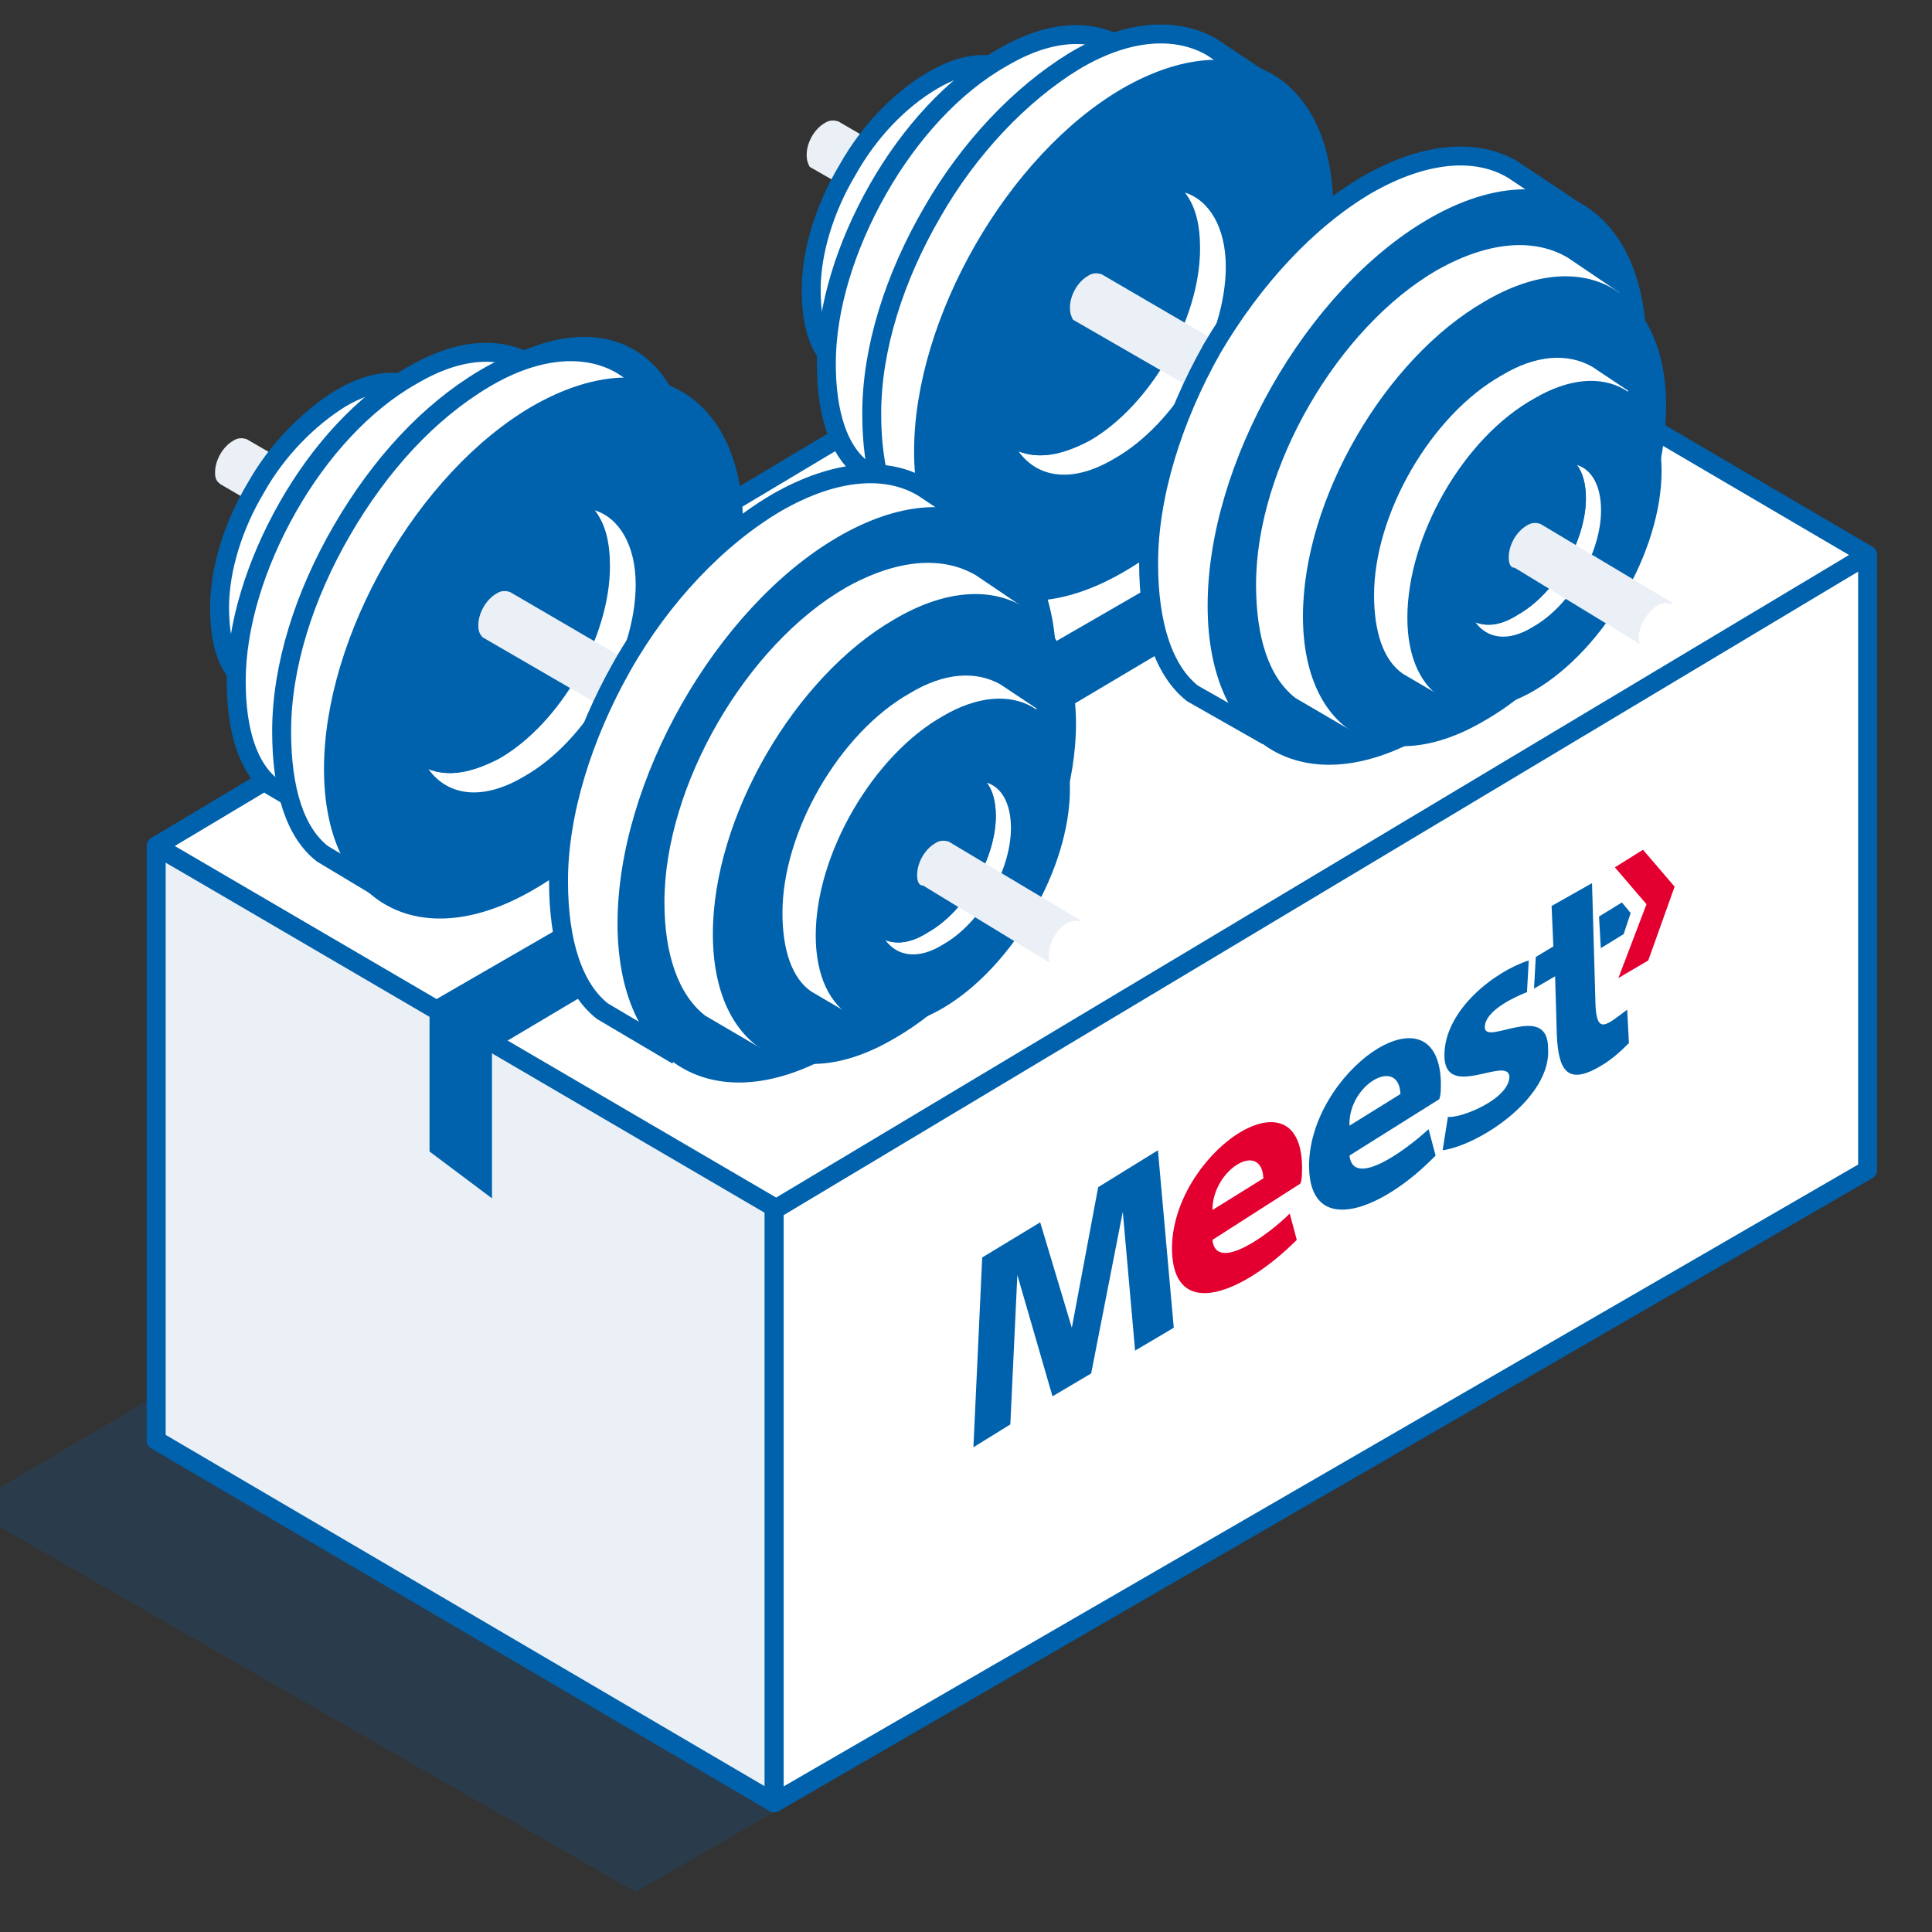 <svg width="153" height="153" viewBox="0 0 153 153" fill="none" xmlns="http://www.w3.org/2000/svg">
    <rect x="0" y="0" width="153" height="153" fill="#333333" stroke="none"/>
    <g clip-path="url(#clip0_3535_7032)">
        <path opacity="0.2" d="M101.772 68.699L86.163 67.003L-2.689 119.391L50.342 149.827L147.899 93.447L101.772 68.699Z" fill="#0962AD"/>
        <path d="M147.9 92.885L106.488 71.615V25.403L147.335 48.838L147.9 92.885Z" fill="#B0906E"/>
        <path d="M24.887 118.203V72.368L106.488 25.403V71.615L24.887 118.203Z" fill="#A38361"/>
        <path d="M61.311 142.768L24.887 118.203L106.488 71.615L147.9 92.885L61.311 142.768Z" fill="#CBAB88"/>
        <path d="M12.37 67.003L61.311 95.238V142.768L12.37 114.062V67.003Z" fill="#EBF0F6" stroke="#0062AD" stroke-width="1.5" stroke-miterlimit="10" stroke-linejoin="round"/>
        <path d="M147.899 43.944V92.656L61.311 142.768V94.056L147.899 43.944Z" fill="white" stroke="#0062AD" stroke-width="1.5" stroke-miterlimit="10" stroke-linejoin="round"/>
        <path d="M61.471 95.709L12.37 67.003L98.958 15.238L147.9 43.944L61.471 95.709Z" fill="white" stroke="#0062AD" stroke-width="1.5" stroke-miterlimit="10" stroke-linejoin="round"/>
        <path d="M117.586 81.35C117.586 79.959 120.23 78.845 120.926 78.567L121.065 76.062C118.421 76.897 114.385 79.959 114.385 83.577C114.385 87.196 119.395 83.577 119.535 85.247C119.535 87.056 115.638 88.587 114.664 88.448L114.246 91.093C117.169 90.675 122.875 86.917 122.596 83.02C122.596 79.263 117.586 82.881 117.586 81.35ZM110.906 86.639C110.767 83.577 106.731 85.943 106.87 89.144L110.906 86.639ZM106.87 91.51C107.148 94.154 111.323 91.093 113.133 89.422L113.689 91.51C109.514 95.824 103.808 98.051 103.669 92.484C103.53 84.969 113.828 77.732 114.107 85.665C114.107 86.222 114.107 86.778 113.968 87.056L106.87 91.51ZM121.483 78.289L123.153 77.314L123.292 82.046C123.431 84.551 123.988 86.082 126.771 84.412C127.746 83.856 128.581 83.021 128.998 82.603L128.859 79.959C127.189 81.211 126.493 81.907 126.354 79.68L126.076 69.938L122.875 71.748L123.014 74.949L121.622 75.784L121.483 78.289ZM126.771 75.088L128.581 73.974L129.137 72.304L128.442 71.469L126.632 72.583L126.771 75.088ZM86.412 108.767L88.917 95.963L89.891 106.958L92.953 105.149L91.7 91.093L86.968 94.015L84.881 105.149L82.376 96.799L77.783 99.582L77.087 114.613L80.01 112.803L80.567 100.974L83.35 110.577L86.412 108.767Z" fill="#0062AD"/>
        <path d="M100.051 93.319C99.912 90.257 96.015 92.624 96.015 95.824L100.051 93.319ZM96.015 98.19C96.293 100.835 100.468 97.773 102.138 96.103L102.695 98.19C98.52 102.365 92.953 104.731 92.814 99.025C92.675 91.51 102.973 84.412 103.113 92.345C103.113 92.902 103.113 93.459 102.973 93.737L96.015 98.19Z" fill="#E30030"/>
        <path d="M130.112 67.294L132.617 70.217L130.529 76.062L128.163 77.454L130.39 71.609L127.885 68.686L130.112 67.294Z" fill="#E30030"/>
        <path d="M39.193 83.003L126.252 31.263L121.546 28.885L33.546 79.709L39.193 83.003Z" fill="#0062AD"/>
        <path d="M38.962 94.901V82.532L34.016 79.238V91.191L38.962 94.901Z" fill="#0062AD"/>
        <path d="M63.882 12.257C63.882 11.298 64.481 10.219 65.32 9.74C65.68 9.5 66.039 9.5 66.398 9.62L80.418 17.768L78.381 21.363L64.122 13.215C64.002 12.975 63.882 12.736 63.882 12.257Z" fill="#EBF0F6"/>
        <path d="M77.781 20.285C77.781 21.243 78.38 21.603 79.219 21.124C80.058 20.644 80.657 19.566 80.657 18.607C80.657 17.649 79.938 17.289 79.219 17.768C78.38 18.248 77.781 19.446 77.781 20.285Z" fill="#EBF0F6"/>
        <path d="M73.828 6.385C76.464 4.827 78.621 4.827 80.058 5.666L82.215 7.104L68.675 30.11L66.039 28.553C64.841 27.594 64.242 25.677 64.242 22.921C64.242 19.925 65.32 16.45 67.117 13.455C68.795 10.459 71.191 7.943 73.828 6.385Z" fill="white" stroke="#0062AD" stroke-width="1.5"/>
        <path d="M67.237 25.557C67.237 32.028 71.79 34.544 77.302 31.309C82.814 28.074 87.368 20.285 87.368 13.934C87.368 7.464 82.814 4.947 77.302 8.183C71.671 11.298 67.237 19.087 67.237 25.557Z" fill="#0062AD"/>
        <path d="M72.629 25.917C73.587 27.235 75.265 27.474 77.182 26.276C80.178 24.599 82.574 20.405 82.574 17.05C82.574 15.132 81.855 13.814 80.657 13.455C81.136 14.054 81.376 15.013 81.376 16.091C81.376 19.446 78.98 23.64 75.984 25.317C74.666 26.156 73.587 26.276 72.629 25.917Z" fill="#0B68B5"/>
        <path d="M71.91 23.28C71.91 24.479 72.15 25.317 72.629 26.036C73.588 26.396 74.666 26.276 75.984 25.437C78.98 23.76 81.376 19.566 81.376 16.211C81.376 15.132 81.137 14.174 80.657 13.575C79.699 13.215 78.621 13.335 77.302 14.174C74.307 15.732 71.91 19.925 71.91 23.28Z" fill="white"/>
        <path d="M79.339 4.588C83.174 2.311 86.409 2.311 88.686 3.629L92.041 5.906L72.269 39.457L68.195 37.06C66.398 35.622 65.439 32.746 65.439 28.792C65.439 24.359 66.997 19.446 69.513 15.012C72.03 10.579 75.505 6.745 79.339 4.588Z" fill="white" stroke="#0062AD" stroke-width="1.5"/>
        <path d="M70.113 31.548C70.113 40.775 76.584 44.489 84.492 39.816C92.521 35.263 98.871 23.999 98.871 14.893C98.871 5.666 92.401 1.952 84.492 6.625C76.584 11.298 70.113 22.442 70.113 31.548Z" fill="#0062AD"/>
        <path d="M77.901 32.148C79.219 33.945 81.616 34.304 84.492 32.627C88.686 30.23 92.16 24.359 92.16 19.446C92.16 16.69 91.082 14.893 89.285 14.293C90.004 15.132 90.363 16.45 90.363 18.128C90.363 23.041 87.008 28.912 82.694 31.309C80.897 32.507 79.219 32.627 77.901 32.148Z" fill="#0B68B5"/>
        <path d="M76.823 28.313C76.823 29.991 77.182 31.189 77.901 32.147C79.219 32.627 80.777 32.387 82.694 31.428C86.888 29.032 90.363 23.161 90.363 18.248C90.363 16.57 90.003 15.372 89.284 14.413C87.966 13.934 86.289 14.174 84.491 15.252C80.298 17.529 76.823 23.52 76.823 28.313Z" fill="white"/>
        <path d="M85.091 4.827C89.524 2.191 93.359 2.191 95.995 3.749L99.949 6.385L77.063 45.328L72.27 42.452C70.113 40.775 69.034 37.42 69.034 32.746C69.034 27.594 70.832 21.962 73.827 16.81C76.703 11.777 80.777 7.463 85.091 4.827Z" fill="white" stroke="#0062AD" stroke-width="1.5"/>
        <path d="M72.389 35.742C72.389 46.287 79.818 50.6 88.925 45.328C98.151 40.056 105.581 27.115 105.581 16.57C105.581 6.025 98.151 1.712 88.925 6.984C79.818 12.256 72.389 25.198 72.389 35.742Z" fill="#0062AD"/>
        <path d="M80.657 35.742C82.215 37.899 84.971 38.259 88.206 36.341C93.119 33.585 97.073 26.755 97.073 21.124C97.073 18.008 95.755 15.851 93.838 15.252C94.677 16.331 95.036 17.768 95.036 19.686C95.036 25.317 91.082 32.148 86.289 34.904C84.012 36.102 82.215 36.341 80.657 35.742Z" fill="white"/>
        <path d="M79.459 31.309C79.459 33.226 79.819 34.664 80.658 35.742C82.215 36.341 84.013 36.102 86.17 34.904C91.082 32.148 94.917 25.317 94.917 19.686C94.917 17.768 94.557 16.331 93.719 15.252C92.161 14.653 90.244 14.893 88.207 16.211C83.414 18.967 79.459 25.677 79.459 31.309Z" fill="#0062AD"/>
        <path d="M84.732 24.359C84.732 23.4 85.331 22.322 86.17 21.842C86.529 21.603 86.889 21.603 87.248 21.723L108.817 34.304L106.78 37.899L84.972 25.317C84.852 25.078 84.732 24.838 84.732 24.359Z" fill="#EBF0F6"/>
        <path d="M108.217 14.653C113.01 11.897 117.084 11.777 119.84 13.455L124.153 16.331L99.709 57.91L94.437 54.914C92.16 53.117 90.962 49.522 90.962 44.609C90.962 39.217 92.879 33.106 95.994 27.594C99.23 22.082 103.543 17.409 108.217 14.653Z" fill="white" stroke="#0062AD" stroke-width="1.5"/>
        <path d="M95.635 47.964C95.635 59.228 103.424 63.781 113.01 58.149C122.596 52.518 130.385 38.858 130.385 27.594C130.385 16.33 122.596 11.777 113.01 17.409C103.424 23.041 95.635 36.701 95.635 47.964Z" fill="#0062AD"/>
        <path d="M104.383 48.444C105.941 50.72 109.056 51.08 112.411 49.043C117.564 46.047 121.757 38.858 121.757 32.866C121.757 29.511 120.439 27.235 118.283 26.515C119.121 27.594 119.601 29.271 119.601 31.189C119.601 37.18 115.407 44.489 110.254 47.365C107.978 48.683 105.941 48.923 104.383 48.444Z" fill="#0B68B5"/>
        <path d="M103.065 43.651C103.065 45.688 103.545 47.245 104.383 48.444C105.941 49.043 107.978 48.803 110.255 47.485C115.407 44.489 119.601 37.3 119.601 31.309C119.601 29.272 119.122 27.714 118.283 26.635C116.725 26.036 114.569 26.276 112.412 27.594C107.259 30.47 103.065 37.659 103.065 43.651Z" fill="white"/>
        <path d="M99.47 46.287C99.47 37.06 105.941 25.916 113.849 21.363C117.923 19.086 121.518 18.847 124.154 20.404L128.228 23.16L107.499 58.149L102.586 55.274C100.429 53.596 99.47 50.361 99.47 46.287Z" fill="white"/>
        <path d="M103.184 48.803C103.184 58.03 109.655 61.744 117.563 57.071C125.591 52.518 131.942 41.254 131.942 32.148C131.942 23.041 125.472 19.206 117.563 23.88C109.655 28.433 103.184 39.577 103.184 48.803Z" fill="#0062AD"/>
        <path d="M110.973 49.282C112.291 51.08 114.688 51.439 117.564 49.762C121.758 47.365 125.232 41.494 125.232 36.581C125.232 33.825 124.154 32.028 122.357 31.428C123.076 32.267 123.435 33.585 123.435 35.263C123.435 40.176 120.08 46.047 115.766 48.444C113.969 49.642 112.291 49.762 110.973 49.282Z" fill="#0B68B5"/>
        <path d="M110.015 45.448C110.015 47.126 110.374 48.324 111.093 49.282C112.412 49.762 113.969 49.522 115.886 48.444C120.08 46.047 123.555 40.176 123.555 35.263C123.555 33.585 123.196 32.387 122.477 31.428C121.159 30.949 119.481 31.189 117.684 32.267C113.37 34.783 110.015 40.655 110.015 45.448Z" fill="white"/>
        <path d="M108.816 47.126C108.816 40.655 113.37 32.866 118.882 29.751C121.638 28.073 124.154 27.954 126.071 29.032L128.947 30.949L114.568 55.394L111.093 53.356C109.535 52.278 108.816 50.001 108.816 47.126Z" fill="white"/>
        <path d="M111.453 48.923C111.453 55.394 116.007 57.91 121.519 54.675C127.031 51.439 131.584 43.651 131.584 37.3C131.584 30.949 127.031 28.313 121.519 31.548C115.887 34.664 111.453 42.453 111.453 48.923Z" fill="#0062AD"/>
        <path d="M116.845 49.282C117.804 50.6 119.481 50.84 121.398 49.642C124.394 47.964 126.791 43.77 126.791 40.415C126.791 38.498 126.072 37.18 124.873 36.821C125.353 37.42 125.592 38.378 125.592 39.457C125.592 42.812 123.196 47.006 120.2 48.683C118.882 49.522 117.804 49.642 116.845 49.282Z" fill="white"/>
        <path d="M116.125 46.526C116.125 47.605 116.365 48.563 116.844 49.282C117.803 49.642 118.881 49.522 120.199 48.683C123.195 47.006 125.592 42.812 125.592 39.457C125.592 38.378 125.352 37.42 124.873 36.821C123.914 36.461 122.836 36.701 121.517 37.42C118.522 39.097 116.125 43.171 116.125 46.526Z" fill="#0062AD"/>
        <path d="M119.481 44.13C119.481 43.171 120.08 42.093 120.919 41.613C121.279 41.374 121.638 41.374 121.998 41.494L132.422 47.724L130.385 51.319L119.961 44.968C119.601 44.968 119.481 44.609 119.481 44.13Z" fill="#EBF0F6"/>
        <path d="M129.786 50.481C129.786 51.439 130.385 51.799 131.223 51.319C132.062 50.84 132.661 49.762 132.661 48.803C132.661 47.844 132.062 47.485 131.223 47.964C130.504 48.444 129.786 49.522 129.786 50.481Z" fill="white"/>
        <path d="M32.248 43.291C32.248 44.25 32.967 44.729 33.806 44.13C34.644 43.651 35.363 42.452 35.363 41.494C35.363 40.535 34.644 40.176 33.806 40.655C32.967 41.134 32.248 42.333 32.248 43.291Z" fill="#EBF0F6"/>
        <path d="M21.104 48.803C21.104 55.633 25.897 58.269 31.769 54.914C37.64 51.559 42.433 43.291 42.433 36.461C42.433 29.631 37.64 26.995 31.769 30.35C25.897 33.825 21.104 42.093 21.104 48.803Z" fill="#0062AD"/>
        <path d="M26.855 49.282C27.814 50.6 29.611 50.84 31.648 49.642C34.764 47.844 37.28 43.531 37.28 39.936C37.28 37.899 36.441 36.581 35.243 36.102C35.722 36.701 35.962 37.779 35.962 38.977C35.962 42.572 33.446 46.886 30.33 48.683C29.012 49.522 27.814 49.642 26.855 49.282Z" fill="#0B68B5"/>
        <path d="M26.137 46.407C26.137 47.605 26.376 48.563 26.856 49.282C27.814 49.642 29.012 49.522 30.331 48.683C33.446 46.886 35.962 42.572 35.962 38.977C35.962 37.779 35.723 36.821 35.243 36.102C34.285 35.742 33.087 35.862 31.649 36.701C28.653 38.498 26.137 42.812 26.137 46.407Z" fill="white"/>
        <path d="M24.22 55.154C24.22 64.86 31.05 68.814 39.438 63.901C47.826 58.988 54.656 47.245 54.656 37.539C54.656 27.834 47.826 23.879 39.438 28.792C30.93 33.705 24.22 45.448 24.22 55.154Z" fill="#0062AD"/>
        <path d="M32.487 55.873C33.925 57.79 36.442 58.15 39.437 56.472C43.871 53.956 47.466 47.725 47.466 42.572C47.466 39.696 46.267 37.779 44.47 37.18C45.189 38.139 45.548 39.457 45.548 41.254C45.548 46.407 41.954 52.638 37.52 55.154C35.483 56.112 33.806 56.352 32.487 55.873Z" fill="#0B68B5"/>
        <path d="M31.289 51.799C31.289 53.476 31.648 54.914 32.367 55.873C33.805 56.352 35.483 56.112 37.4 55.034C41.833 52.518 45.428 46.287 45.428 41.134C45.428 39.457 45.069 38.019 44.35 37.06C42.912 36.461 41.234 36.821 39.317 37.899C34.884 40.415 31.289 46.646 31.289 51.799Z" fill="white"/>
        <path d="M35.364 59.587C36.922 61.864 39.918 62.223 43.273 60.186C48.425 57.191 52.619 50.001 52.619 44.13C52.619 40.775 51.301 38.618 49.144 37.899C49.983 38.977 50.462 40.535 50.462 42.572C50.462 48.563 46.268 55.753 41.116 58.629C38.959 59.947 36.922 60.186 35.364 59.587Z" fill="white"/>
        <path d="M34.045 54.914C34.045 56.951 34.524 58.509 35.363 59.587C36.921 60.187 38.958 59.947 41.114 58.629C46.267 55.753 50.461 48.563 50.461 42.572C50.461 40.655 49.981 38.977 49.143 37.899C47.585 37.3 45.548 37.54 43.271 38.858C38.239 41.853 34.045 49.043 34.045 54.914Z" fill="#0062AD"/>
        <path d="M60.287 73.008C61.965 75.404 65.2 75.764 68.795 73.727C74.307 70.611 78.74 62.942 78.74 56.592C78.74 53.117 77.302 50.72 75.026 49.881C75.865 51.08 76.344 52.757 76.344 54.794C76.344 61.145 71.91 68.814 66.398 71.929C64.122 73.247 62.085 73.607 60.287 73.008Z" fill="#0B68B5"/>
        <path d="M58.97 67.975C58.97 70.132 59.449 71.809 60.288 73.008C61.965 73.607 64.122 73.367 66.519 72.049C72.031 68.934 76.464 61.265 76.464 54.914C76.464 52.757 75.985 51.08 75.146 50.001C73.469 49.282 71.312 49.642 68.915 51.08C63.403 53.956 58.97 61.624 58.97 67.975Z" fill="white"/>
        <path d="M67.358 73.966C68.795 75.883 71.312 76.243 74.307 74.566C78.741 72.049 82.336 65.818 82.336 60.666C82.336 57.79 81.137 55.873 79.34 55.274C80.059 56.232 80.418 57.55 80.418 59.348C80.418 64.5 76.824 70.731 72.39 73.247C70.473 74.206 68.795 74.446 67.358 73.966Z" fill="#0B68B5"/>
        <path d="M66.278 69.892C66.278 71.57 66.638 73.008 67.357 73.966C68.795 74.446 70.472 74.206 72.389 73.127C76.823 70.611 80.418 64.38 80.418 59.228C80.418 57.55 80.058 56.112 79.339 55.154C77.901 54.555 76.224 54.914 74.307 55.993C69.873 58.509 66.278 64.74 66.278 69.892Z" fill="white"/>
        <path d="M17.031 37.42C17.031 36.461 17.63 35.383 18.469 34.903C18.828 34.664 19.188 34.664 19.547 34.784L33.567 42.932L31.53 46.526L17.51 38.378C17.151 38.139 17.031 37.899 17.031 37.42Z" fill="#EBF0F6"/>
        <path d="M31.05 45.448C31.05 46.407 31.649 46.766 32.487 46.287C33.326 45.807 33.925 44.729 33.925 43.77C33.925 42.812 33.206 42.452 32.487 42.932C31.649 43.411 31.05 44.609 31.05 45.448Z" fill="#EBF0F6"/>
        <path d="M26.976 31.548C29.612 29.991 31.769 29.991 33.207 30.829L35.364 32.267L21.824 55.274L19.188 53.716C17.989 52.757 17.39 50.84 17.39 48.084C17.39 45.089 18.469 41.614 20.266 38.618C21.944 35.622 24.46 33.106 26.976 31.548Z" fill="white" stroke="#0062AD" stroke-width="1.5"/>
        <path d="M20.386 50.72C20.386 57.191 24.939 59.707 30.451 56.472C36.083 53.356 40.516 45.448 40.516 39.097C40.516 32.627 35.963 30.11 30.451 33.346C24.939 36.461 20.386 44.25 20.386 50.72Z" fill="#0062AD"/>
        <path d="M25.897 51.08C26.856 52.398 28.533 52.638 30.45 51.439C33.446 49.762 35.843 45.568 35.843 42.213C35.843 40.295 35.124 38.977 33.925 38.618C34.285 39.337 34.525 40.176 34.525 41.374C34.525 44.729 32.128 48.923 29.132 50.6C27.934 51.319 26.856 51.439 25.897 51.08Z" fill="#0B68B5"/>
        <path d="M25.179 48.444C25.179 49.642 25.418 50.481 25.898 51.2C26.856 51.559 27.935 51.439 29.253 50.6C32.248 48.923 34.645 44.729 34.645 41.374C34.645 40.296 34.405 39.337 33.926 38.738C32.967 38.378 31.889 38.498 30.571 39.337C27.575 40.895 25.179 45.089 25.179 48.444Z" fill="white"/>
        <path d="M32.608 29.751C36.442 27.474 39.677 27.474 41.954 28.792L45.309 31.069L25.538 64.62L21.464 62.224C19.666 60.786 18.708 57.91 18.708 53.956C18.708 49.522 20.265 44.609 22.782 40.176C25.298 35.742 28.773 31.908 32.608 29.751Z" fill="white" stroke="#0062AD" stroke-width="1.5"/>
        <path d="M23.261 56.712C23.261 65.938 29.731 69.653 37.64 64.98C45.668 60.426 52.019 49.163 52.019 40.056C52.019 30.949 45.548 27.115 37.64 31.788C29.731 36.461 23.261 47.605 23.261 56.712Z" fill="#0062AD"/>
        <path d="M31.17 57.311C32.488 59.108 34.885 59.468 37.76 57.79C41.954 55.394 45.429 49.522 45.429 44.609C45.429 41.853 44.351 40.056 42.553 39.457C43.272 40.296 43.632 41.614 43.632 43.291C43.632 48.204 40.277 54.075 35.963 56.472C34.046 57.67 32.488 57.79 31.17 57.311Z" fill="#0B68B5"/>
        <path d="M30.091 53.476C30.091 55.154 30.451 56.352 31.17 57.311C32.488 57.79 34.045 57.55 35.963 56.592C40.157 54.195 43.632 48.324 43.632 43.411C43.632 41.733 43.272 40.535 42.553 39.577C41.235 39.097 39.557 39.337 37.76 40.415C33.446 42.692 30.091 48.683 30.091 53.476Z" fill="white"/>
        <path d="M38.359 29.991C42.793 27.354 46.627 27.354 49.263 28.912L53.218 31.548L30.331 70.491L25.538 67.616C23.381 65.938 22.303 62.583 22.303 57.91C22.303 52.757 24.1 47.126 27.096 41.973C30.091 36.821 33.926 32.627 38.359 29.991Z" fill="white" stroke="#0062AD" stroke-width="1.5"/>
        <path d="M25.658 60.905C25.658 71.45 33.087 75.764 42.194 70.491C51.42 65.219 58.849 52.278 58.849 41.733C58.849 31.189 51.42 26.875 42.194 32.147C33.087 37.42 25.658 50.361 25.658 60.905Z" fill="#0062AD"/>
        <path d="M33.926 60.905C35.484 63.062 38.24 63.422 41.475 61.505C46.388 58.748 50.342 51.919 50.342 46.287C50.342 43.171 49.024 41.014 47.107 40.415C47.945 41.494 48.305 42.932 48.305 44.849C48.305 50.481 44.351 57.311 39.558 60.067C37.281 61.265 35.364 61.505 33.926 60.905Z" fill="white"/>
        <path d="M32.727 56.472C32.727 58.389 33.087 59.827 33.925 60.905C35.483 61.505 37.281 61.265 39.437 60.067C44.35 57.311 48.185 50.481 48.185 44.849C48.185 42.932 47.825 41.494 46.986 40.415C45.429 39.816 43.511 40.056 41.474 41.374C36.562 44.13 32.727 50.84 32.727 56.472Z" fill="#0062AD"/>
        <path d="M37.88 49.522C37.88 48.563 38.479 47.485 39.318 47.006C39.677 46.766 40.037 46.766 40.396 46.886L61.965 59.468L59.928 63.062L38.239 50.481C38 50.241 37.88 50.001 37.88 49.522Z" fill="#EBF0F6"/>
        <path d="M61.485 39.816C66.278 37.06 70.352 36.941 73.108 38.618L77.422 41.494L52.978 83.193L47.705 80.078C45.429 78.28 44.23 74.685 44.23 69.773C44.23 64.38 46.148 58.269 49.263 52.758C52.379 47.245 56.812 42.572 61.485 39.816Z" fill="white" stroke="#0062AD" stroke-width="1.5"/>
        <path d="M48.904 73.128C48.904 84.391 56.692 88.945 66.278 83.313C75.864 77.681 83.653 64.021 83.653 52.757C83.653 41.494 75.864 36.941 66.278 42.572C56.692 48.204 48.904 61.864 48.904 73.128Z" fill="#0062AD"/>
        <path d="M57.532 73.607C59.089 75.883 62.205 76.243 65.56 74.206C70.712 71.21 74.906 64.021 74.906 58.029C74.906 54.674 73.588 52.398 71.431 51.679C72.27 52.757 72.749 54.435 72.749 56.352C72.749 62.343 68.555 69.653 63.403 72.528C61.126 73.846 59.209 74.086 57.532 73.607Z" fill="#0B68B5"/>
        <path d="M56.213 68.814C56.213 70.851 56.692 72.409 57.531 73.607C59.089 74.206 61.126 73.966 63.402 72.648C68.555 69.653 72.749 62.463 72.749 56.472C72.749 54.435 72.269 52.877 71.431 51.799C69.873 51.2 67.716 51.439 65.559 52.757C60.407 55.633 56.213 62.823 56.213 68.814Z" fill="white"/>
        <path d="M52.618 71.45C52.618 62.224 59.088 51.08 66.997 46.526C71.071 44.25 74.666 44.01 77.302 45.568L81.376 48.324L60.766 83.313L55.853 80.437C53.696 78.759 52.618 75.524 52.618 71.45Z" fill="white"/>
        <path d="M56.453 73.966C56.453 83.193 62.923 86.907 70.832 82.234C78.86 77.681 85.211 66.417 85.211 57.311C85.211 48.204 78.74 44.37 70.832 49.043C62.923 53.596 56.453 64.74 56.453 73.966Z" fill="#0062AD"/>
        <path d="M64.242 74.446C65.56 76.243 67.956 76.603 70.832 74.925C75.026 72.528 78.501 66.657 78.501 61.744C78.501 58.988 77.422 57.191 75.625 56.592C76.344 57.431 76.703 58.749 76.703 60.426C76.703 65.339 73.348 71.21 69.035 73.607C67.237 74.805 65.56 74.925 64.242 74.446Z" fill="#0B68B5"/>
        <path d="M63.164 70.611C63.164 72.289 63.523 73.487 64.242 74.445C65.56 74.925 67.118 74.685 69.035 73.607C73.229 71.21 76.704 65.339 76.704 60.426C76.704 58.748 76.344 57.55 75.626 56.592C74.307 56.112 72.63 56.352 70.832 57.43C66.639 59.947 63.164 65.818 63.164 70.611Z" fill="white"/>
        <path d="M61.965 72.289C61.965 65.818 66.518 58.03 72.03 54.914C74.786 53.237 77.303 53.117 79.22 54.195L82.096 56.112L67.717 80.557L64.242 78.52C62.684 77.441 61.965 75.165 61.965 72.289Z" fill="white"/>
        <path d="M64.6 74.086C64.6 80.557 69.154 83.073 74.666 79.838C80.178 76.603 84.731 68.814 84.731 62.463C84.731 56.112 80.178 53.476 74.666 56.712C69.154 59.827 64.6 67.616 64.6 74.086Z" fill="#0062AD"/>
        <path d="M70.113 74.446C71.072 75.764 72.75 76.003 74.667 74.805C77.662 73.128 80.059 68.934 80.059 65.579C80.059 63.661 79.34 62.343 78.142 61.984C78.621 62.583 78.861 63.542 78.861 64.62C78.861 67.975 76.464 72.169 73.469 73.847C72.15 74.685 70.952 74.805 70.113 74.446Z" fill="white"/>
        <path d="M69.394 71.69C69.394 72.768 69.633 73.727 70.113 74.446C71.071 74.805 72.15 74.685 73.468 73.847C76.463 72.169 78.86 67.975 78.86 64.62C78.86 63.542 78.62 62.583 78.141 61.984C77.182 61.624 76.104 61.864 74.786 62.583C71.79 64.261 69.394 68.335 69.394 71.69Z" fill="#0062AD"/>
        <path d="M72.629 69.293C72.629 68.335 73.228 67.256 74.067 66.777C74.426 66.537 74.786 66.537 75.145 66.657L85.57 72.888L83.533 76.483L73.108 70.132C72.749 70.132 72.629 69.772 72.629 69.293Z" fill="#EBF0F6"/>
        <path d="M83.054 75.644C83.054 76.603 83.653 76.962 84.492 76.483C85.331 76.003 85.93 74.925 85.93 73.966C85.93 73.008 85.331 72.648 84.492 73.127C83.653 73.607 83.054 74.685 83.054 75.644Z" fill="white"/>
    </g>
    <defs>
        <clipPath id="clip0_3535_7032">
            <rect width="152.381" height="152.381" fill="white"/>
        </clipPath>
    </defs>
</svg>
